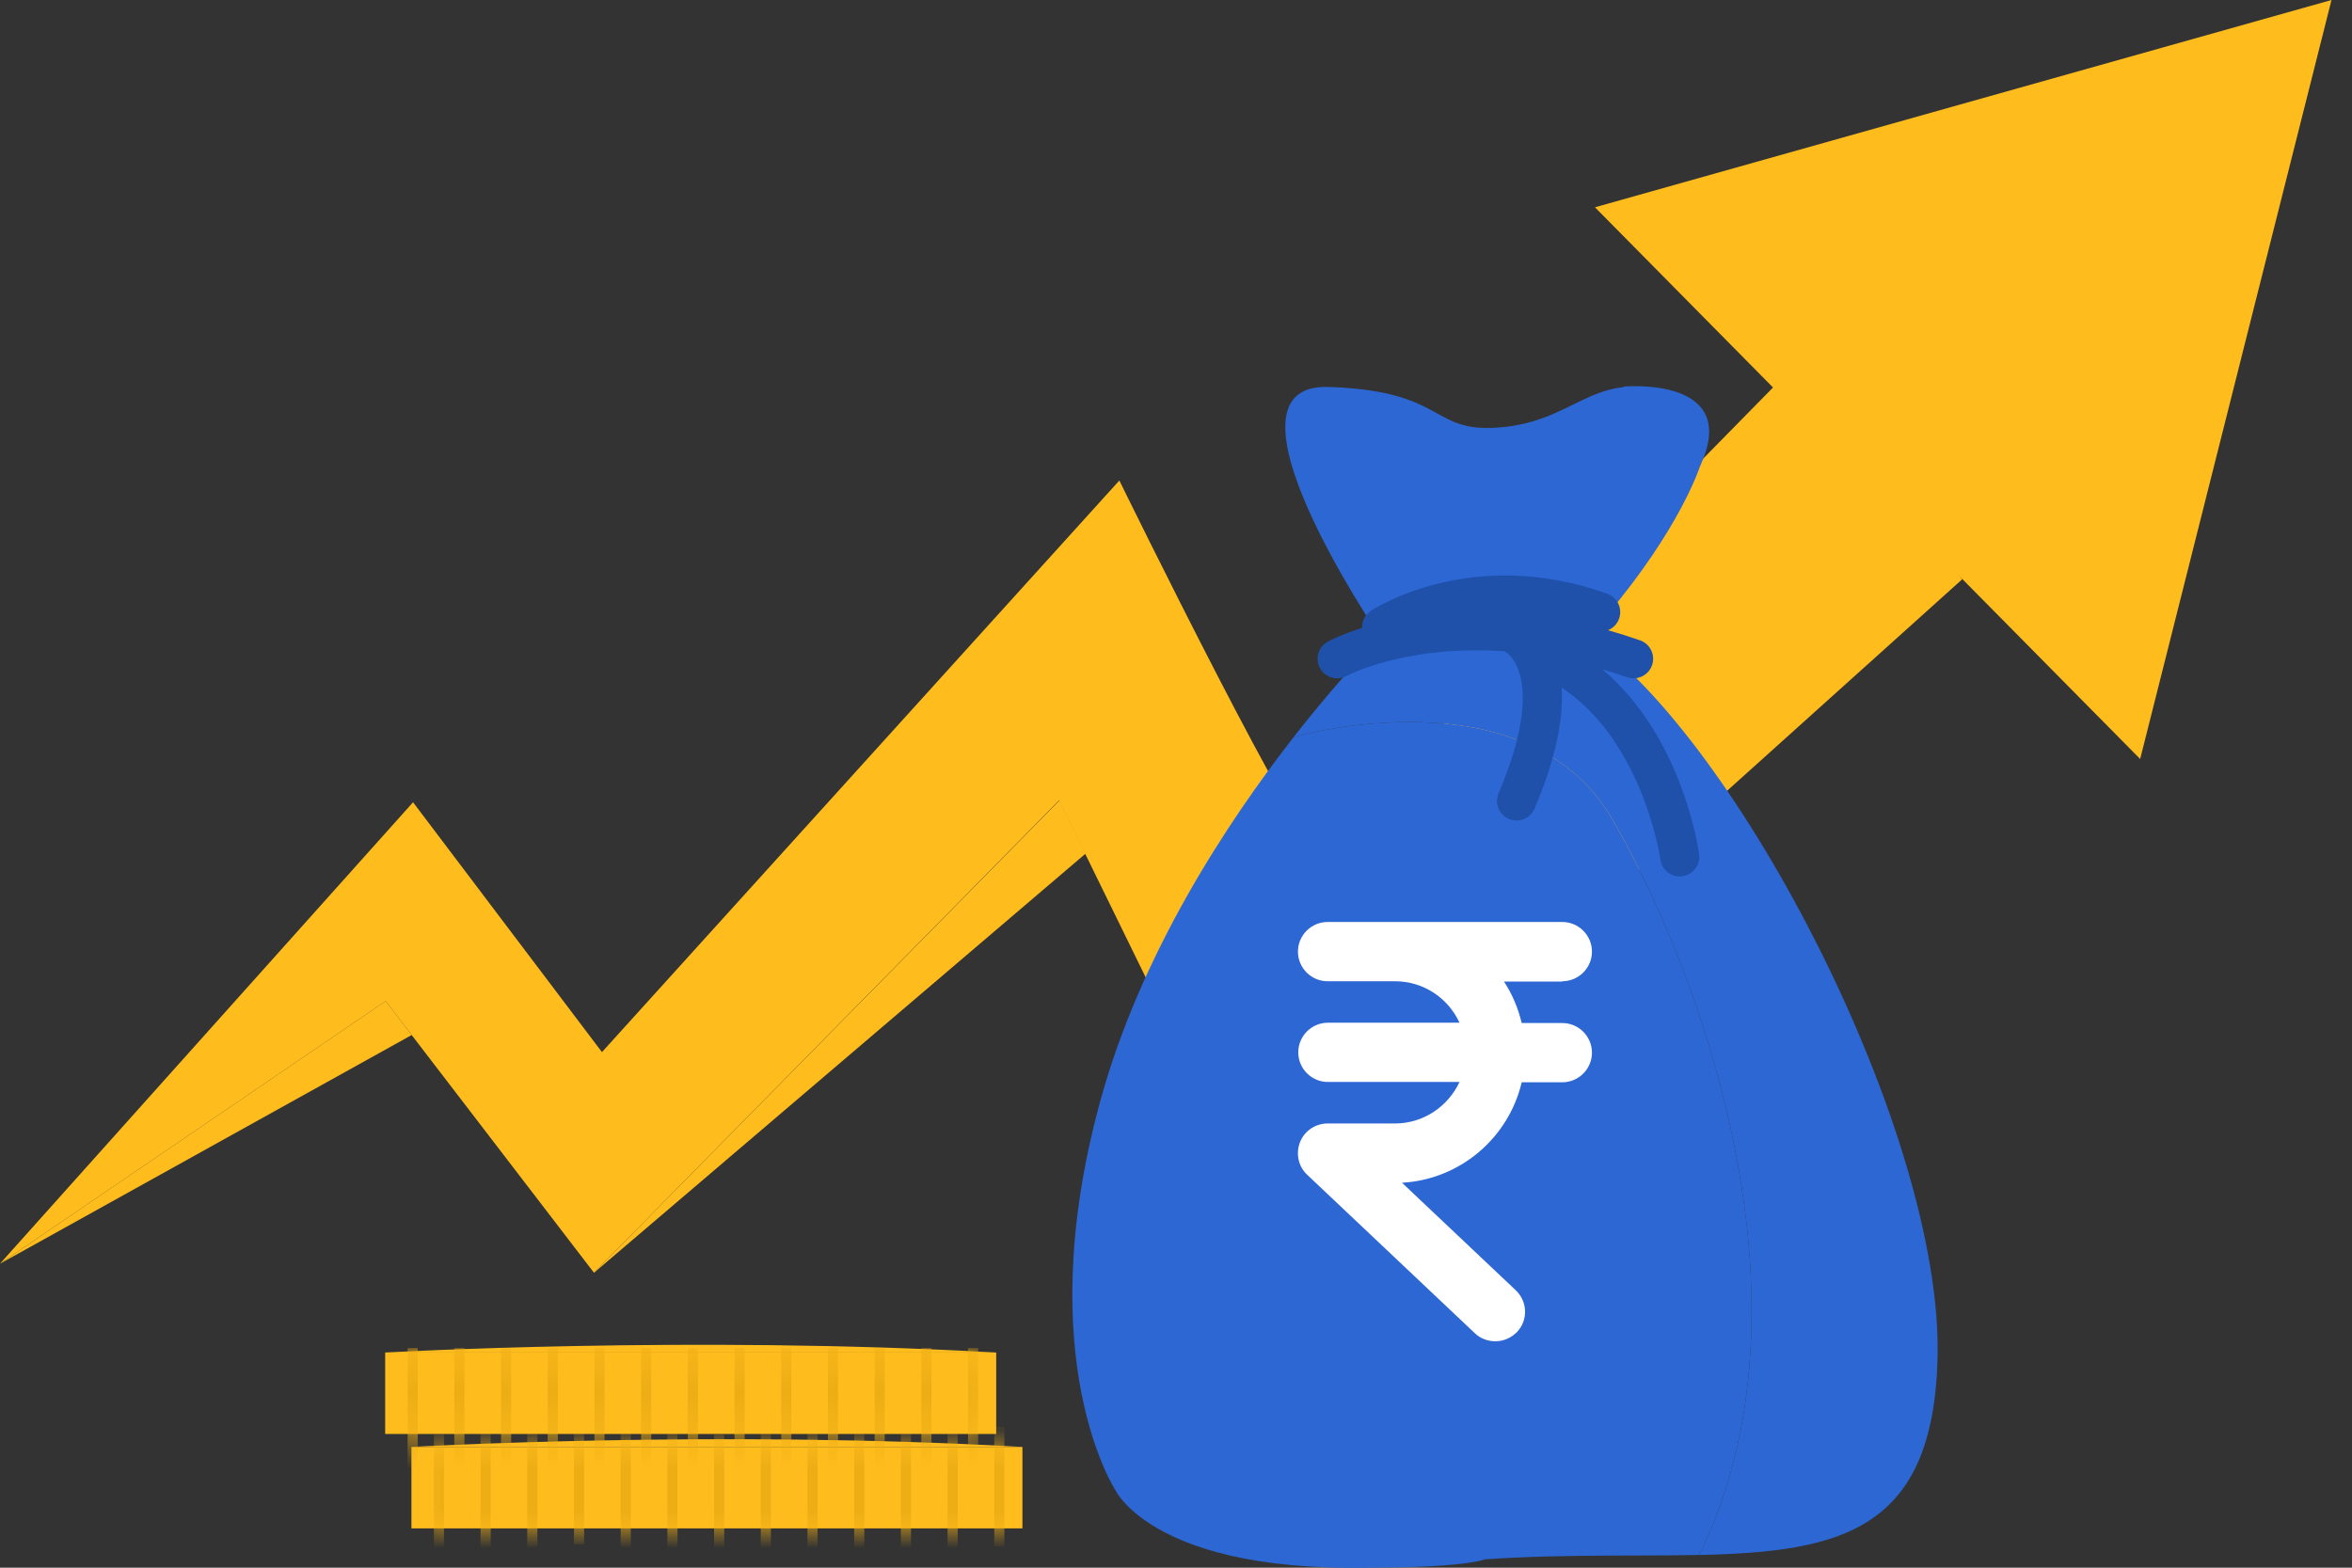 <svg width="60" height="40" viewBox="0 0 60 40" fill="none" xmlns="http://www.w3.org/2000/svg">
<rect x="0" y="0" width="60" height="40" fill="#333333" stroke="none"/>
<path d="M59.477 -0L40.688 5.289L45.23 9.887C40.192 15.009 33.893 21.442 33.725 21.746C33.444 22.254 28.555 12.26 28.555 12.26L15.356 26.845L10.537 20.47L0 32.244L9.838 25.543L15.153 32.475L27.017 20.422L32.076 30.762L49.714 14.425L54.596 19.366L59.477 -0Z" fill="#FFBD1D"/>
<path d="M32.262 30.79L50.059 14.778L49.047 13.566L32.262 30.79Z" fill="#FFBD1D"/>
<path d="M15.153 32.475L27.695 21.779L27.025 20.424L15.153 32.475Z" fill="#FFBD1D"/>
<path d="M9.838 25.543L0 32.244L10.502 26.409L9.838 25.543Z" fill="#FFBD1D"/>
<path d="M41.125 20.894C38.919 17.104 33.023 18.8 33.002 18.806C31.305 20.98 29.084 24.347 28.055 28.141C26.27 34.721 28.463 38.037 28.463 38.037C28.463 38.037 29.687 40.587 36.828 39.873C39.264 39.629 41.479 39.716 43.35 39.675C46.516 33.228 43.335 24.691 41.125 20.894Z" fill="#2C67D3"/>
<path d="M49.427 34.67C49.58 28.906 44.269 18.791 40.501 16.256H35.212C35.212 16.256 34.248 17.21 33.002 18.806C33.023 18.8 38.919 17.105 41.125 20.894C43.335 24.691 46.516 33.229 43.35 39.676C46.98 39.598 49.311 39.043 49.427 34.67Z" fill="#2C67D3"/>
<path d="M35.212 16.257C35.212 16.257 30.783 9.765 33.899 9.873C37.016 9.98 36.439 11.108 38.393 10.893C40.347 10.678 40.723 9.282 42.98 10.141C45.236 11.001 40.025 16.857 40.025 16.857L35.212 16.257Z" fill="#2C67D3"/>
<path d="M39.855 25.037C40.271 25.037 40.611 24.697 40.611 24.281C40.611 23.865 40.271 23.525 39.855 23.525H35.584H33.867C33.451 23.525 33.111 23.865 33.111 24.281C33.111 24.697 33.451 25.037 33.867 25.037H35.584C36.317 25.037 36.944 25.468 37.232 26.095H33.875C33.459 26.095 33.119 26.435 33.119 26.851C33.119 27.267 33.459 27.607 33.875 27.607H37.232C36.944 28.227 36.317 28.666 35.584 28.666H33.867C33.557 28.666 33.277 28.855 33.164 29.142C33.051 29.429 33.119 29.762 33.346 29.974L37.625 34.019C37.768 34.155 37.957 34.223 38.147 34.223C38.351 34.223 38.547 34.14 38.698 33.988C38.986 33.686 38.971 33.21 38.668 32.922L35.765 30.178C37.254 30.095 38.487 29.029 38.819 27.615H39.855C40.271 27.615 40.611 27.275 40.611 26.859C40.611 26.443 40.271 26.103 39.855 26.103H38.819C38.729 25.725 38.577 25.362 38.366 25.044H39.855V25.037Z" fill="white"/>
<path d="M37.892 39.787C37.892 39.787 33.359 39.787 32.181 37.31C32.181 37.31 31.961 39.259 33.754 39.986C33.754 39.986 36.941 40.079 37.892 39.787Z" fill="#2C67D3"/>
<path d="M39.535 14.775C39.535 14.775 41.019 12.54 41.419 9.864C41.419 9.864 44.482 9.58 43.349 11.935C43.349 11.935 42.861 13.485 40.975 15.714L39.535 14.775Z" fill="#2C67D3"/>
<path fill-rule="evenodd" clip-rule="evenodd" d="M42.356 21.93C42.393 22.203 42.644 22.394 42.917 22.357C43.191 22.32 43.382 22.069 43.345 21.796C43.326 21.654 42.916 18.794 40.874 17.076C41.082 17.137 41.293 17.205 41.508 17.28C41.563 17.299 41.618 17.308 41.673 17.308C41.879 17.308 42.072 17.18 42.144 16.974C42.235 16.714 42.098 16.429 41.837 16.338C41.56 16.241 41.288 16.156 41.022 16.08C41.149 16.028 41.254 15.925 41.303 15.786C41.396 15.526 41.261 15.241 41.001 15.148C37.553 13.918 35.074 15.517 34.97 15.586C34.82 15.685 34.741 15.852 34.747 16.02C34.214 16.19 33.911 16.35 33.873 16.371C33.631 16.503 33.541 16.806 33.673 17.048C33.805 17.29 34.108 17.379 34.35 17.247C34.37 17.236 35.871 16.443 38.382 16.618L38.399 16.629C38.411 16.634 39.504 17.23 38.229 20.242C38.121 20.496 38.24 20.789 38.494 20.896C38.557 20.923 38.623 20.936 38.688 20.936C38.882 20.936 39.067 20.822 39.148 20.631C39.663 19.413 39.894 18.379 39.836 17.543C40.631 18.072 41.276 18.883 41.758 19.963C42.225 21.008 42.355 21.921 42.356 21.93Z" fill="#1F51AB"/>
<path fill-rule="evenodd" clip-rule="evenodd" d="M10.496 36.919C10.496 36.919 18.289 36.475 26.082 36.919H10.496Z" fill="#FFBD1D"/>
<path fill-rule="evenodd" clip-rule="evenodd" d="M26.082 36.919V38.997H10.496V36.919H26.082Z" fill="#FFBD1D"/>
<mask id="mask0_3692_3930" style="mask-type:alpha" maskUnits="userSpaceOnUse" x="10" y="36" width="17" height="3">
<path fill-rule="evenodd" clip-rule="evenodd" d="M26.082 36.92V38.998H10.496V36.92H26.082Z" fill="#ECAD15"/>
</mask>
<g mask="url(#mask0_3692_3930)">
<path d="M11.068 39.652H11.326V36.595H11.068V39.652Z" fill="#ECAD15"/>
<path d="M12.259 39.592H12.518V36.535H12.259V39.592Z" fill="#ECAD15"/>
<path d="M13.45 39.533H13.709V36.476H13.45V39.533Z" fill="#ECAD15"/>
<path d="M14.642 39.403H14.901V36.346H14.642V39.403Z" fill="#ECAD15"/>
<path d="M15.833 39.503H16.092V36.446H15.833V39.503Z" fill="#ECAD15"/>
<path d="M17.025 39.503H17.283V36.446H17.025V39.503Z" fill="#ECAD15"/>
<path d="M18.216 39.657H18.475V36.6H18.216V39.657Z" fill="#ECAD15"/>
<path d="M19.407 39.503H19.666V36.446H19.407V39.503Z" fill="#ECAD15"/>
<path d="M22.981 39.64H23.24V36.582H22.981V39.64Z" fill="#ECAD15"/>
<path d="M20.599 39.503H20.857V36.446H20.599V39.503Z" fill="#ECAD15"/>
<path d="M24.173 39.499H24.431V36.442H24.173V39.499Z" fill="#ECAD15"/>
<path d="M21.79 39.56H22.049V36.503H21.79V39.56Z" fill="#ECAD15"/>
<path d="M25.364 39.46H25.623V36.403H25.364V39.46Z" fill="#ECAD15"/>
</g>
<path fill-rule="evenodd" clip-rule="evenodd" d="M9.826 34.51C9.826 34.51 17.62 34.066 25.413 34.51H9.826Z" fill="#FFBD1D"/>
<path fill-rule="evenodd" clip-rule="evenodd" d="M25.413 34.51V36.588H9.826V34.51H25.413Z" fill="#FFBD1D"/>
<mask id="mask1_3692_3930" style="mask-type:alpha" maskUnits="userSpaceOnUse" x="9" y="34" width="17" height="3">
<path fill-rule="evenodd" clip-rule="evenodd" d="M25.413 34.511V36.589H9.826V34.511H25.413Z" fill="#ECAD15"/>
</mask>
<g mask="url(#mask1_3692_3930)">
<path d="M10.398 37.455H10.657V34.398H10.398V37.455Z" fill="#ECAD15"/>
<path d="M11.589 37.456H11.848V34.399H11.589V37.456Z" fill="#ECAD15"/>
<path d="M12.781 37.456H13.04V34.399H12.781V37.456Z" fill="#ECAD15"/>
<path d="M13.972 37.456H14.231V34.399H13.972V37.456Z" fill="#ECAD15"/>
<path d="M15.164 37.455H15.422V34.398H15.164V37.455Z" fill="#ECAD15"/>
<path d="M16.355 37.455H16.614V34.398H16.355V37.455Z" fill="#ECAD15"/>
<path d="M17.546 37.456H17.805V34.399H17.546V37.456Z" fill="#ECAD15"/>
<path d="M18.738 37.455H18.996V34.398H18.738V37.455Z" fill="#ECAD15"/>
<path d="M22.312 37.456H22.57V34.399H22.312V37.456Z" fill="#ECAD15"/>
<path d="M19.929 37.455H20.188V34.398H19.929V37.455Z" fill="#ECAD15"/>
<path d="M23.503 37.456H23.762V34.399H23.503V37.456Z" fill="#ECAD15"/>
<path d="M21.12 37.455H21.379V34.398H21.12V37.455Z" fill="#ECAD15"/>
<path d="M24.695 37.455H24.953V34.398H24.695V37.455Z" fill="#ECAD15"/>
</g>
</svg>
